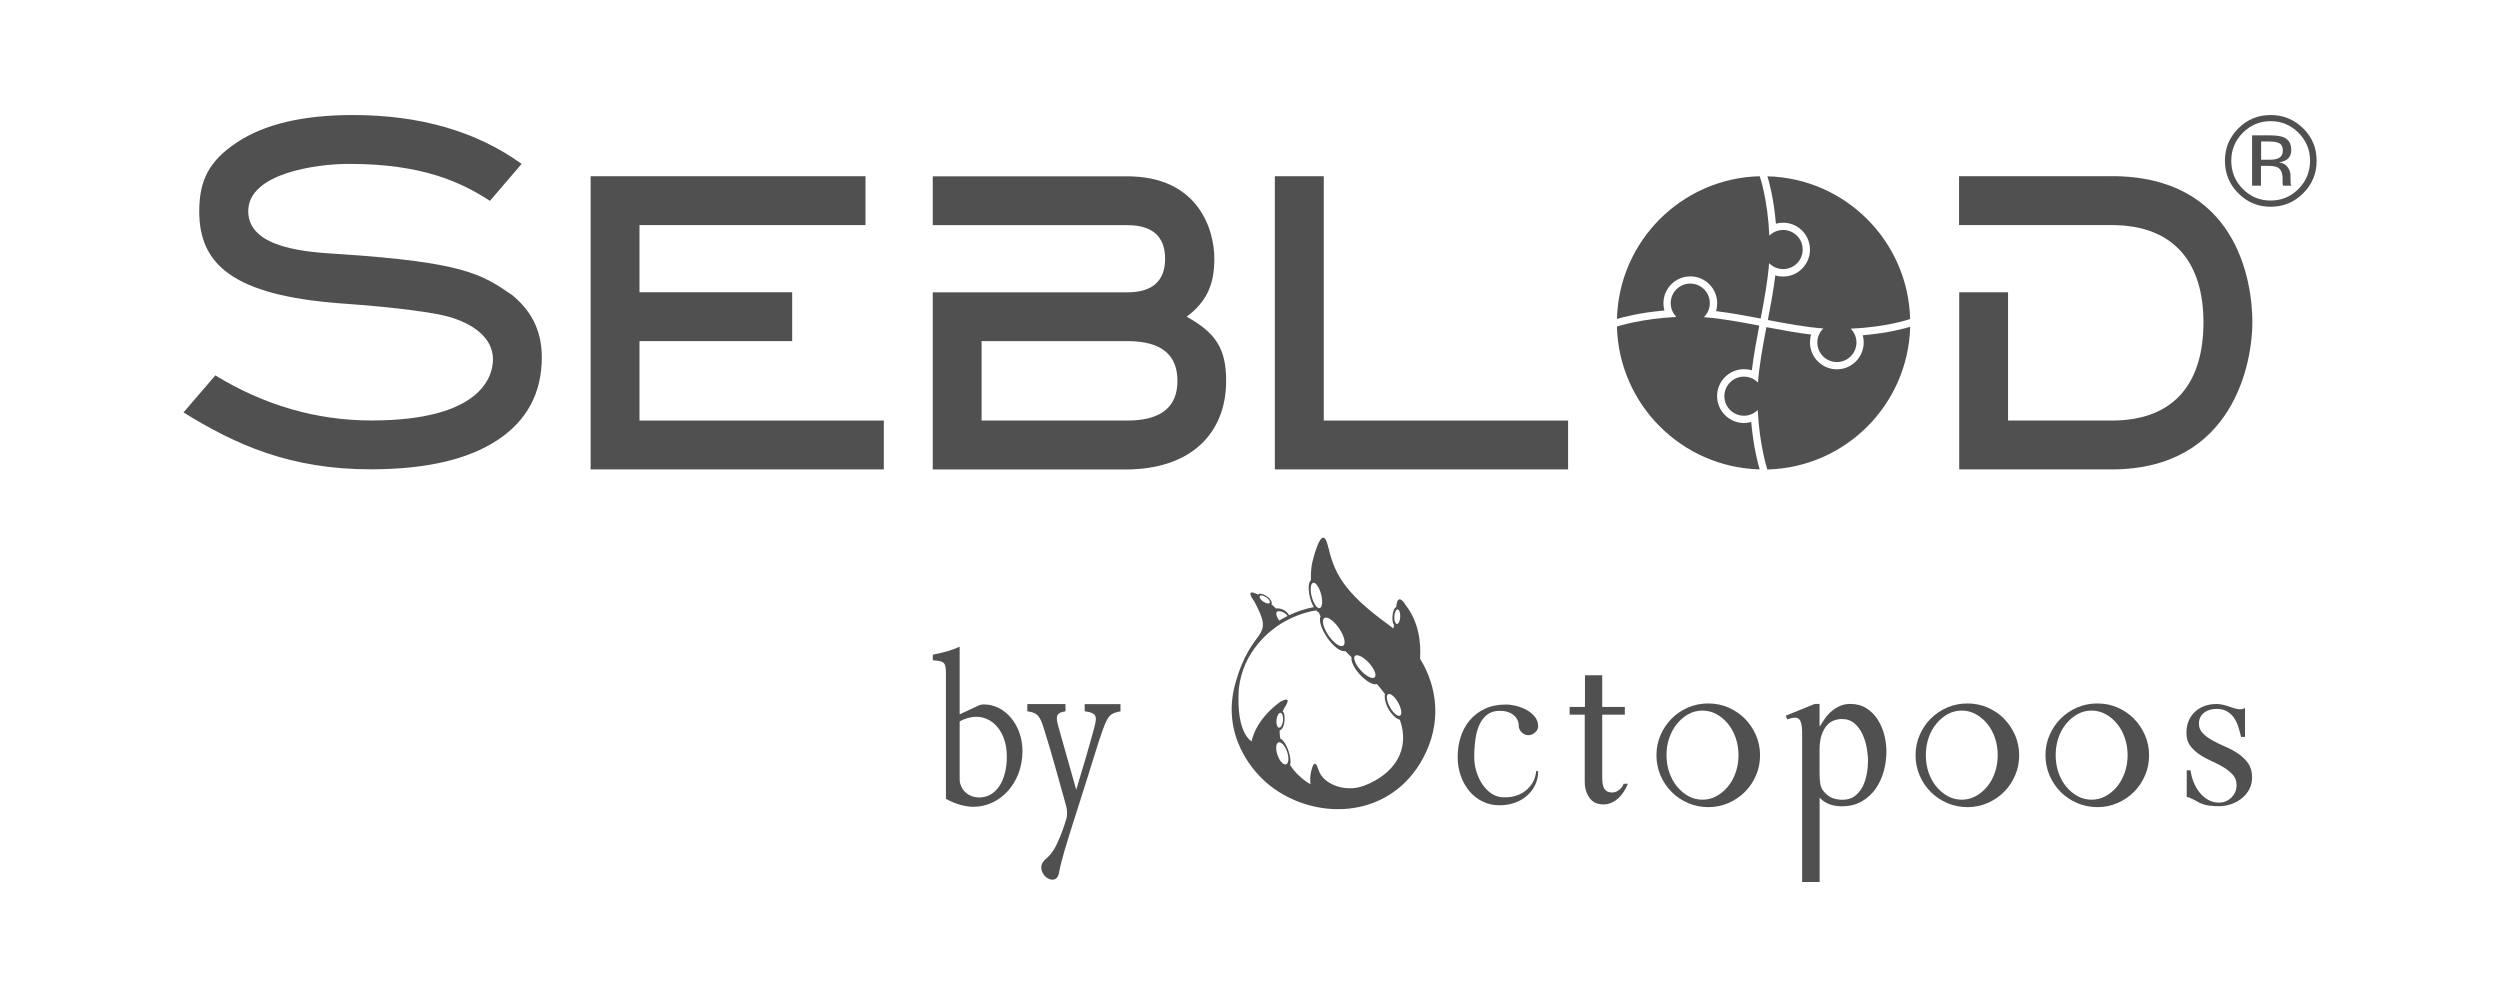 <?xml version="1.0" encoding="UTF-8"?><svg id="a" xmlns="http://www.w3.org/2000/svg" width="326" height="130" viewBox="0 0 326 130"><g><path d="M230.47,22.98c.19,.6,.82,2.81,1.11,6.19,.3-.08,.61-.13,.94-.13,1.93,0,3.5,1.57,3.5,3.51s-1.57,3.51-3.5,3.51c-.36,0-.7-.05-1.02-.15-.23,1.9-.6,3.88-.97,5.82,2.45,.47,4.94,.93,7.23,1.1-.48,.46-.78,1.11-.78,1.83,0,1.41,1.14,2.55,2.55,2.55s2.55-1.14,2.55-2.55c0-.7-.28-1.34-.75-1.8,4.67-.21,7.57-1.2,7.6-1.21l.15-.05c-.26-10.16-8.45-18.35-18.61-18.61Z" fill="#505050"/><path d="M227.42,55.16c-1.93,0-3.51-1.57-3.51-3.51s1.57-3.51,3.51-3.51c.36,0,.7,.05,1.02,.15,.23-1.9,.6-3.88,.97-5.83-2.45-.47-4.94-.93-7.23-1.1,.48-.46,.78-1.11,.78-1.83,0-1.41-1.14-2.55-2.55-2.55s-2.55,1.14-2.55,2.55c0,.7,.28,1.33,.74,1.8-4.54,.22-7.58,1.2-7.61,1.21l-.14,.05c.26,10.17,8.45,18.35,18.61,18.62-.18-.6-.81-2.87-1.1-6.18-.3,.08-.62,.13-.95,.13Z" fill="#505050"/><path d="M298.7,23.8c-.01-.17-.02-.34-.02-.49v-.48c0-.33-.12-.67-.36-1.02-.24-.35-.61-.56-1.13-.64,.4-.07,.72-.17,.95-.32,.43-.28,.64-.71,.64-1.3,0-.83-.34-1.38-1.02-1.66-.38-.16-.98-.24-1.79-.24h-2.3v6.56h1.16v-2.58h.91c.61,0,1.04,.07,1.29,.21,.41,.24,.62,.75,.62,1.5v.52l.02,.21s.01,.05,.02,.07c0,.02,0,.04,.02,.07h1.08l-.04-.08c-.03-.05-.05-.17-.06-.34Zm-1.71-3.12c-.24,.1-.61,.15-1.1,.15h-1.04v-2.38h.99c.64,0,1.11,.08,1.4,.24,.29,.16,.44,.48,.44,.96,0,.51-.23,.85-.68,1.03Z" fill="#505050"/><path d="M300.33,16.74c-1.17-1.16-2.58-1.74-4.24-1.74s-3.05,.58-4.21,1.74c-1.17,1.17-1.75,2.57-1.75,4.22s.58,3.08,1.74,4.24c1.16,1.17,2.57,1.76,4.23,1.76s3.07-.59,4.24-1.76c1.17-1.17,1.75-2.59,1.75-4.24s-.58-3.06-1.75-4.22Zm-.6,7.89c-1,1.01-2.21,1.52-3.64,1.52s-2.64-.51-3.64-1.52c-.99-1.01-1.49-2.23-1.49-3.67s.5-2.64,1.5-3.64c1-1.01,2.22-1.52,3.63-1.52s2.64,.51,3.64,1.52c1,1.01,1.5,2.22,1.5,3.64s-.5,2.66-1.5,3.67Z" fill="#505050"/></g><g><path d="M66.67,38.4c-3.85-2.65-6.26-4.2-22.38-5.27-3.86-.24-11.92-.62-11.92-5.59s8.94-6.17,13.13-6.17c9.58,0,14.58,2.36,18.39,4.82l4.13-4.82c-5.91-4.25-13.25-6.37-22-6.37-6.51,0-11.56,1.19-15.13,3.57-3.57,2.38-4.91,4.87-4.91,8.99,0,6.85,4.3,10.94,18.42,12,7.6,.53,12.3,1.24,14.03,1.72,3.31,.93,5.85,2.79,5.85,5.57,0,2.38-1.72,7.98-15.85,7.98-7.21,0-14.07-2.03-20.35-5.88l-4.15,4.83c6.82,4.23,13.93,7.42,24.38,7.42,7.2,0,12.72-1.27,16.57-3.82,3.85-2.54,5.77-6.15,5.77-10.8,0-3.64-1.51-6.21-3.97-8.19Z" fill="#505050"/><polygon points="83.39 44.48 103.3 44.48 103.3 38.11 83.39 38.11 83.39 29.35 112.86 29.35 112.86 22.98 77.02 22.98 77.02 61.21 115.25 61.21 115.25 54.84 83.39 54.84 83.39 44.48" fill="#505050"/><path d="M154.75,41.29c2.68-2,3.6-4.3,3.6-7.55,0-3.76-2.04-10.75-11.39-10.75h-25.33v6.37h25.38c3.22,0,4.92,1.44,4.92,4.38s-1.71,4.38-4.92,4.38h-25.38v23.1h25.13c8.58,0,13.13-4.75,13.13-11.56,0-4.25-1.39-6.27-5.14-8.36Zm-7.75,13.55h-19v-10.36h19c4.58,0,6.54,1.9,6.54,5.18s-1.97,5.18-6.54,5.18Z" fill="#505050"/><polygon points="172.62 22.98 166.24 22.98 166.24 61.21 204.48 61.21 204.48 54.84 172.62 54.84 172.62 22.98" fill="#505050"/><path d="M275.34,22.98h-19.88v6.37h19.88c8.38,0,11.99,5.14,11.99,12.69s-3.48,12.8-11.97,12.8h-13.51v-16.73h-6.37v23.1h19.88c16,0,18.35-14.12,18.35-19.17,0-5.55-2.14-19.07-18.35-19.07Z" fill="#505050"/></g><g><path d="M242.9,43.71c.08,.3,.13,.62,.13,.94,0,1.93-1.57,3.51-3.5,3.51s-3.51-1.57-3.51-3.51c0-.36,.05-.7,.15-1.02-1.9-.23-3.88-.6-5.83-.97-.47,2.45-.93,4.94-1.1,7.23-.46-.48-1.11-.78-1.83-.78-1.41,0-2.55,1.14-2.55,2.55s1.14,2.55,2.55,2.55c.7,0,1.34-.28,1.8-.74,.22,4.54,1.2,7.57,1.21,7.61l.05,.14c10.17-.26,18.35-8.45,18.62-18.61-.6,.19-2.81,.82-6.19,1.11Z" fill="#505050"/><path d="M229.59,41.54c.47-2.45,.93-4.94,1.1-7.23,.46,.48,1.11,.78,1.83,.78,1.41,0,2.55-1.14,2.55-2.55s-1.14-2.55-2.55-2.55c-.7,0-1.34,.28-1.8,.74-.21-4.67-1.19-7.57-1.21-7.6l-.05-.15c-10.17,.26-18.35,8.45-18.61,18.61,.6-.18,2.87-.82,6.19-1.1-.08-.3-.13-.62-.13-.94,0-1.93,1.57-3.51,3.51-3.51s3.5,1.57,3.5,3.51c0,.35-.05,.7-.15,1.02,1.9,.23,3.88,.6,5.83,.97Z" fill="#505050"/></g><g><path d="M141.43,92.75c1.47,.19,1.65,.57,1.34,1.84-.59,2.26-1.69,5.96-2.43,8.4l-2.38-8.43c-.32-1.2-.2-1.62,.98-1.81v-.94h-4.98v.94c1.42,.19,1.7,.71,2.23,2.49,.83,2.56,1.87,6.41,2.86,9.94,.12,.54,.12,1.03,.03,1.51-.15,.42-.32,1.13-.82,2.36-.57,1.41-1.07,2.29-1.84,2.91-.41,.35-.64,.71-.64,1.18,0,.75,.7,1.57,1.46,1.57,.35,0,.68-.17,.83-.78,.32-1.74,.87-3.55,2.58-8.88,1.76-5.48,2.53-8.19,3.16-9.91,.7-1.86,.94-2.12,2.3-2.38v-.94h-4.67v.94Z" fill="#505050"/><path d="M128.33,91.85c-.26,0-.59,.06-.96,.26l-2.23,1.04v-8.83c-.84,.43-2.37,.85-3.5,1.05v.73c1.66,.11,1.71,.31,1.71,2.09v15.98c1.31,.73,2.61,1.04,3.6,1.04,3.36,0,6.38-3,6.38-7.27,0-3.45-2.33-6.08-4.99-6.08Zm-.64,12.14c-1.44,0-2.23-.99-2.38-1.56-.14-.24-.17-.53-.17-.99v-7.35c.52-.35,1.43-.62,2.18-.62,2.14,0,3.97,1.98,3.97,5.18s-1.42,5.34-3.6,5.34Z" fill="#505050"/><path d="M293.16,99.54c-.35-.49-.77-.9-1.28-1.25-.51-.35-1.06-.65-1.67-.91-.61-.26-1.16-.53-1.67-.81-.51-.28-.93-.59-1.28-.94-.35-.35-.52-.77-.52-1.28,0-.58,.21-1.04,.65-1.39,.43-.35,.97-.52,1.63-.52,.54,0,1,.1,1.36,.31,.36,.21,.67,.48,.91,.82,.24,.34,.43,.73,.57,1.17,.14,.44,.27,.89,.38,1.36h.51v-3.79c-.17,.11-.36,.17-.56,.18-.21,0-.41-.02-.62-.07-.21-.06-.4-.12-.58-.18-.18-.07-.3-.11-.38-.13-.28-.09-.54-.17-.79-.22-.24-.06-.52-.09-.81-.09-.56,0-1.08,.09-1.56,.27-.48,.18-.89,.43-1.24,.76-.35,.33-.62,.72-.81,1.18-.2,.46-.29,.98-.29,1.56,0,.67,.16,1.23,.49,1.67,.33,.44,.73,.82,1.21,1.14,.48,.32,1,.6,1.57,.86,.57,.25,1.1,.52,1.57,.81,.48,.29,.88,.62,1.21,.98,.33,.36,.49,.82,.49,1.36,0,.62-.22,1.15-.67,1.6-.45,.45-.99,.67-1.63,.67-.52,0-1-.13-1.43-.38-.43-.25-.81-.58-1.12-.98-.32-.4-.58-.86-.77-1.36-.2-.51-.32-1-.38-1.49h-.5v3.48c.11,0,.25,.04,.42,.11,.17,.07,.35,.16,.53,.25,.19,.09,.35,.18,.49,.27,.14,.08,.24,.14,.29,.15,.43,.19,.85,.31,1.27,.35,.41,.05,.82,.07,1.23,.07,.52,0,1.04-.09,1.56-.27,.51-.18,.98-.43,1.39-.76,.41-.33,.74-.72,.98-1.18,.24-.46,.36-.98,.36-1.56,0-.73-.17-1.34-.52-1.83Z" fill="#505050"/><path d="M227.53,93.71c-.61-.61-1.33-1.09-2.15-1.45-.82-.36-1.71-.53-2.64-.53s-1.81,.18-2.63,.53c-.81,.36-1.53,.84-2.13,1.45-.61,.61-1.09,1.32-1.45,2.15-.35,.82-.53,1.7-.53,2.63,0,.93,.18,1.81,.53,2.63,.36,.82,.84,1.54,1.45,2.15,.61,.61,1.32,1.09,2.15,1.45,.82,.35,1.7,.53,2.64,.53s1.79-.18,2.61-.53c.82-.36,1.54-.84,2.15-1.45,.61-.61,1.09-1.32,1.45-2.15,.36-.82,.53-1.7,.53-2.64s-.18-1.79-.53-2.61c-.36-.82-.84-1.54-1.45-2.15Zm-1.2,7.02c-.24,.7-.58,1.32-1.01,1.84-.43,.52-.93,.94-1.5,1.25-.57,.31-1.17,.46-1.81,.46s-1.26-.15-1.83-.46c-.56-.31-1.06-.73-1.49-1.25-.43-.52-.77-1.14-1.01-1.84-.24-.7-.37-1.46-.37-2.26s.12-1.56,.37-2.26c.24-.7,.58-1.32,1.01-1.84,.43-.52,.93-.94,1.49-1.25,.56-.31,1.17-.46,1.83-.46s1.24,.16,1.81,.46c.57,.31,1.07,.73,1.5,1.25,.43,.52,.77,1.14,1.01,1.84,.24,.7,.37,1.46,.37,2.26s-.12,1.56-.37,2.26Z" fill="#505050"/><path d="M216,98.5s0,0,0-.01c0,0,0,0,0-.01v.03Z" fill="#505050"/><path d="M261.33,93.71c-.61-.61-1.33-1.09-2.15-1.45-.82-.36-1.71-.53-2.64-.53s-1.81,.18-2.63,.53c-.82,.36-1.53,.84-2.14,1.45-.61,.61-1.09,1.32-1.45,2.15-.36,.82-.53,1.7-.53,2.63,0,.93,.18,1.81,.53,2.63,.35,.82,.84,1.54,1.45,2.15,.61,.61,1.33,1.09,2.15,1.45,.82,.35,1.7,.53,2.64,.53s1.79-.18,2.61-.53c.82-.36,1.54-.84,2.15-1.45,.61-.61,1.09-1.32,1.45-2.15,.36-.82,.53-1.7,.53-2.64s-.18-1.79-.53-2.61c-.36-.82-.84-1.54-1.45-2.15Zm-1.19,7.02c-.24,.7-.58,1.32-1.01,1.84-.43,.52-.93,.94-1.5,1.25-.57,.31-1.18,.46-1.81,.46s-1.27-.15-1.83-.46c-.56-.31-1.06-.73-1.49-1.25-.43-.52-.77-1.14-1.01-1.84-.24-.7-.36-1.46-.36-2.26s.12-1.56,.36-2.26c.24-.7,.58-1.32,1.01-1.84,.43-.52,.93-.94,1.49-1.25,.56-.31,1.17-.46,1.83-.46s1.24,.16,1.81,.46c.57,.31,1.07,.73,1.5,1.25,.43,.52,.77,1.14,1.01,1.84,.24,.7,.36,1.46,.36,2.26s-.12,1.56-.36,2.26Z" fill="#505050"/><path d="M249.8,98.5s0,0,0-.01c0,0,0,0,0-.01v.03Z" fill="#505050"/><path d="M244.84,93.81c-.39-.6-.88-1.09-1.47-1.46-.6-.38-1.3-.56-2.11-.56-.47,0-.9,.09-1.29,.25-.4,.17-.76,.39-1.08,.66-.33,.27-.62,.58-.87,.93-.25,.35-.48,.7-.69,1.05h-.06v-2.89h-.62l-3.79,1.54,.2,.48c.15-.06,.31-.11,.48-.15,.17-.05,.33-.07,.48-.07,.09,0,.2,0,.31,.03,.11,.02,.22,.09,.32,.21,.1,.12,.19,.31,.25,.58,.06,.26,.1,.63,.1,1.1v19.5h2.28v-10.99c.39,.41,.84,.7,1.33,.87,.5,.17,1.02,.25,1.59,.25,.97,0,1.83-.21,2.56-.63,.73-.42,1.33-.97,1.81-1.64,.48-.68,.83-1.44,1.07-2.29,.23-.85,.35-1.72,.35-2.6,0-.71-.09-1.43-.28-2.16-.19-.73-.48-1.39-.86-1.99Zm-1.41,7.08c-.1,.6-.28,1.15-.53,1.66-.25,.51-.6,.92-1.03,1.25-.43,.33-.97,.49-1.63,.49-.39,0-.78-.06-1.15-.18-.38-.12-.7-.32-.98-.6-.41-.37-.65-.78-.73-1.22-.08-.44-.11-.92-.11-1.45v-3.01c0-.8,.09-1.47,.27-1.99,.18-.52,.41-.94,.69-1.25,.28-.31,.59-.53,.94-.65,.35-.12,.68-.18,1-.18,.66,0,1.2,.19,1.64,.56,.44,.38,.79,.84,1.05,1.41,.26,.56,.45,1.16,.56,1.78,.11,.63,.17,1.19,.17,1.7s-.05,1.09-.16,1.69Z" fill="#505050"/><path d="M266.74,98.5s0,0,0-.01,0,0,0-.01v.03Z" fill="#505050"/><path d="M278.27,93.71c-.61-.61-1.33-1.09-2.15-1.45-.82-.36-1.7-.53-2.64-.53s-1.81,.18-2.63,.53c-.81,.36-1.53,.84-2.14,1.45-.61,.61-1.09,1.32-1.45,2.15-.36,.82-.53,1.7-.53,2.63,0,.93,.18,1.81,.53,2.63,.36,.82,.84,1.54,1.45,2.15,.61,.61,1.33,1.09,2.15,1.45,.82,.35,1.7,.53,2.64,.53s1.79-.18,2.61-.53c.83-.36,1.54-.84,2.15-1.45,.61-.61,1.09-1.32,1.45-2.15,.36-.82,.53-1.7,.53-2.64s-.18-1.79-.53-2.61c-.36-.82-.84-1.54-1.45-2.15Zm-1.2,7.02c-.24,.7-.58,1.32-1.01,1.84-.43,.52-.93,.94-1.5,1.25-.57,.31-1.18,.46-1.81,.46s-1.26-.15-1.83-.46c-.56-.31-1.06-.73-1.49-1.25-.43-.52-.77-1.14-1.01-1.84-.24-.7-.36-1.46-.36-2.26s.12-1.56,.36-2.26c.24-.7,.58-1.32,1.01-1.84,.43-.52,.93-.94,1.49-1.25,.56-.31,1.17-.46,1.83-.46s1.24,.16,1.81,.46c.57,.31,1.07,.73,1.5,1.25,.43,.52,.77,1.14,1.01,1.84,.24,.7,.37,1.46,.37,2.26s-.12,1.56-.37,2.26Z" fill="#505050"/><path d="M211.14,103c-.28,.23-.58,.34-.9,.34-.34,0-.59-.07-.77-.21-.18-.14-.31-.33-.39-.56-.09-.24-.13-.5-.14-.79,0-.29-.01-.58-.01-.86v-7.73h2.95v-1.01h-2.95v-4.13h-2.25v4.13h-2v1.01h1.97v8.71c0,.6,.09,1.1,.26,1.49,.17,.39,.37,.7,.6,.93,.23,.22,.49,.38,.77,.46,.28,.08,.53,.12,.76,.12,.4,0,.76-.07,1.1-.23,.34-.15,.64-.35,.91-.6,.27-.25,.51-.54,.72-.87,.2-.33,.37-.66,.51-1h-.56c-.09,.3-.28,.56-.56,.79Z" fill="#505050"/><path d="M199.7,102.3c-.34,.47-.73,.83-1.19,1.1-.46,.26-.94,.43-1.43,.51-.5,.07-.95,.08-1.36,.03-.49-.06-.94-.24-1.36-.55-.42-.31-.78-.7-1.1-1.18-.31-.48-.56-1.02-.74-1.62-.19-.6-.28-1.23-.28-1.88,0-.88,.06-1.69,.17-2.42,.11-.73,.3-1.36,.56-1.9,.26-.53,.61-.95,1.03-1.25,.42-.3,.94-.45,1.56-.45,.75,0,1.35,.18,1.8,.55,.45,.37,.68,.83,.68,1.39,0,.32,.13,.6,.39,.86,.26,.25,.55,.38,.87,.38s.61-.12,.89-.37c.27-.24,.4-.53,.38-.87-.02-.47-.17-.88-.47-1.22-.29-.35-.65-.63-1.07-.86-.42-.22-.87-.39-1.35-.51-.48-.11-.91-.17-1.31-.17-1.05,0-1.97,.19-2.75,.56-.79,.38-1.44,.87-1.97,1.5-.52,.63-.92,1.35-1.18,2.18-.26,.82-.39,1.7-.39,2.61s.14,1.7,.41,2.46c.27,.76,.65,1.42,1.12,1.99,.48,.57,1.05,1.02,1.73,1.35,.67,.33,1.4,.49,2.19,.49,.73,0,1.4-.11,2.02-.34,.62-.22,1.15-.54,1.6-.94,.45-.4,.8-.87,1.05-1.41,.25-.53,.38-1.11,.38-1.73l-.25-.08c-.07,.71-.28,1.3-.62,1.77Z" fill="#505050"/><path d="M185.18,85.88c.13-2.08-.16-4.74-1.86-6.95,0,0-1.08-1.9-1.25,.23-.23,.06-.44,.55-.49,1.16-.05,.54,.04,1.01,.21,1.18-.03,.15-.06,.3-.1,.45-.21-.17-.43-.34-.65-.5-6.08-4.39-7.07-6.92-7.89-10.3-.8-3.29-2.06,2.32-2.06,2.32-.13,.74-.17,1.48-.14,2.19-.34,.25-.4,1.21-.12,2.28,.12,.48,.3,.9,.49,1.23-1.12,.2-2.2,.57-3.21,1.05-.07-.1-.14-.2-.22-.29-.5-.56-1.13-.62-1.52-.6-.18-.18-.38-.37-.59-.56,.01,0,.02-.02,.03-.03,.13-.18-.12-.63-.59-.97-.48-.34-1.01-.44-1.14-.26,0,0,0,.02-.01,.03-.02-.01-.04-.02-.06-.03-1.85-.9-.46,.9-.46,.9,2.85,5.27-.3,2.9-2.48,10.78-1.78,6.46,1.98,11.49,5.1,13.68,6.06,4.25,15.26,3.71,19.41-4.03,2.43-4.53,1.89-9.22-.41-12.96Zm-3.36-5.51c.03-.52,.23-.92,.44-.9,.21,.02,.36,.47,.33,.99-.03,.52-.23,.92-.44,.9-.21-.02-.36-.47-.33-.99Zm-.81,10.15c.3-.16,.89,.34,1.31,1.11,.43,.77,.54,1.53,.24,1.69-.3,.16-.89-.34-1.31-1.11-.43-.77-.54-1.53-.24-1.69Zm-4.31-5c.3-.26,1.11,.15,1.82,.93,.7,.77,1.03,1.62,.73,1.88-.3,.26-1.11-.15-1.82-.93-.7-.77-1.03-1.62-.73-1.88Zm-4-4.93c.38-.25,1.24,.35,1.92,1.35,.68,1,.92,2.01,.53,2.26-.38,.25-1.24-.35-1.92-1.35-.68-1-.92-2.01-.53-2.26Zm-1.47-4.59c.34-.09,.8,.58,1.04,1.49,.24,.91,.16,1.72-.18,1.81-.34,.09-.8-.58-1.04-1.49-.24-.91-.16-1.72,.18-1.81Zm-4.68,3.75c.22-.12,.85-.03,1.25,.45,.03,.04,.06,.08,.09,.13-.37,.18-.72,.38-1.06,.59-.03-.04-.07-.08-.1-.12-.32-.46-.4-.93-.18-1.05Zm-2.26-2.04c.13-.14,.51-.05,.86,.2,.35,.25,.53,.57,.41,.72-.13,.14-.51,.05-.86-.2-.35-.25-.53-.57-.41-.72Zm3.38,21.97c-.36,.08-.86-.51-1.11-1.3-.25-.8-.17-1.5,.19-1.58,.36-.08,.86,.51,1.11,1.3,.26,.8,.17,1.5-.19,1.58Zm-1.21-5.85c.07-.53,.31-.93,.54-.87,.23,.05,.37,.53,.3,1.06-.07,.53-.31,.93-.54,.87-.23-.05-.37-.53-.3-1.06Zm11.29,8.66c-2.32,.87-5.24-.22-5.82-2.1-.58-1.89-.94,.12-1.03,.56-.09,.44-.02,1.32-.02,1.32-1.17-.69-2.03-1.56-2.65-2.5,.11-.41,.05-1.07-.19-1.79-.28-.85-.72-1.51-1.1-1.68-.05-.36-.08-.71-.08-1.05,.25-.06,.56-.42,.64-1.25,.07-.74-.07-1.04-.23-1.25,.07-.18,.16-.35,.25-.49,1.14-1.78-.59-.73-.59-.73-3.34,2.44-3.71,5.13-3.71,5.13,0,0-2.06-.91-1.68-6.84,.53-4.85,3.95-7.54,5.6-8.56,1.34-.8,2.87-1.4,4.48-1.67,.11,.13,.23,.22,.34,.26,.08,.18,.15,.36,.24,.53-.25,.49,.08,1.62,.84,2.73,.82,1.21,1.85,1.96,2.38,1.78,.26,.27,.54,.54,.83,.83-.13,.46,.29,1.37,1.06,2.22,.84,.92,1.79,1.45,2.24,1.26,.36,.42,.72,.86,1.05,1.3-.09,.41,0,1.14,.42,1.89,.45,.81,1.11,1.39,1.52,1.46,1.34,3.74-.51,7.05-4.77,8.65Z" fill="#505050"/></g></svg>